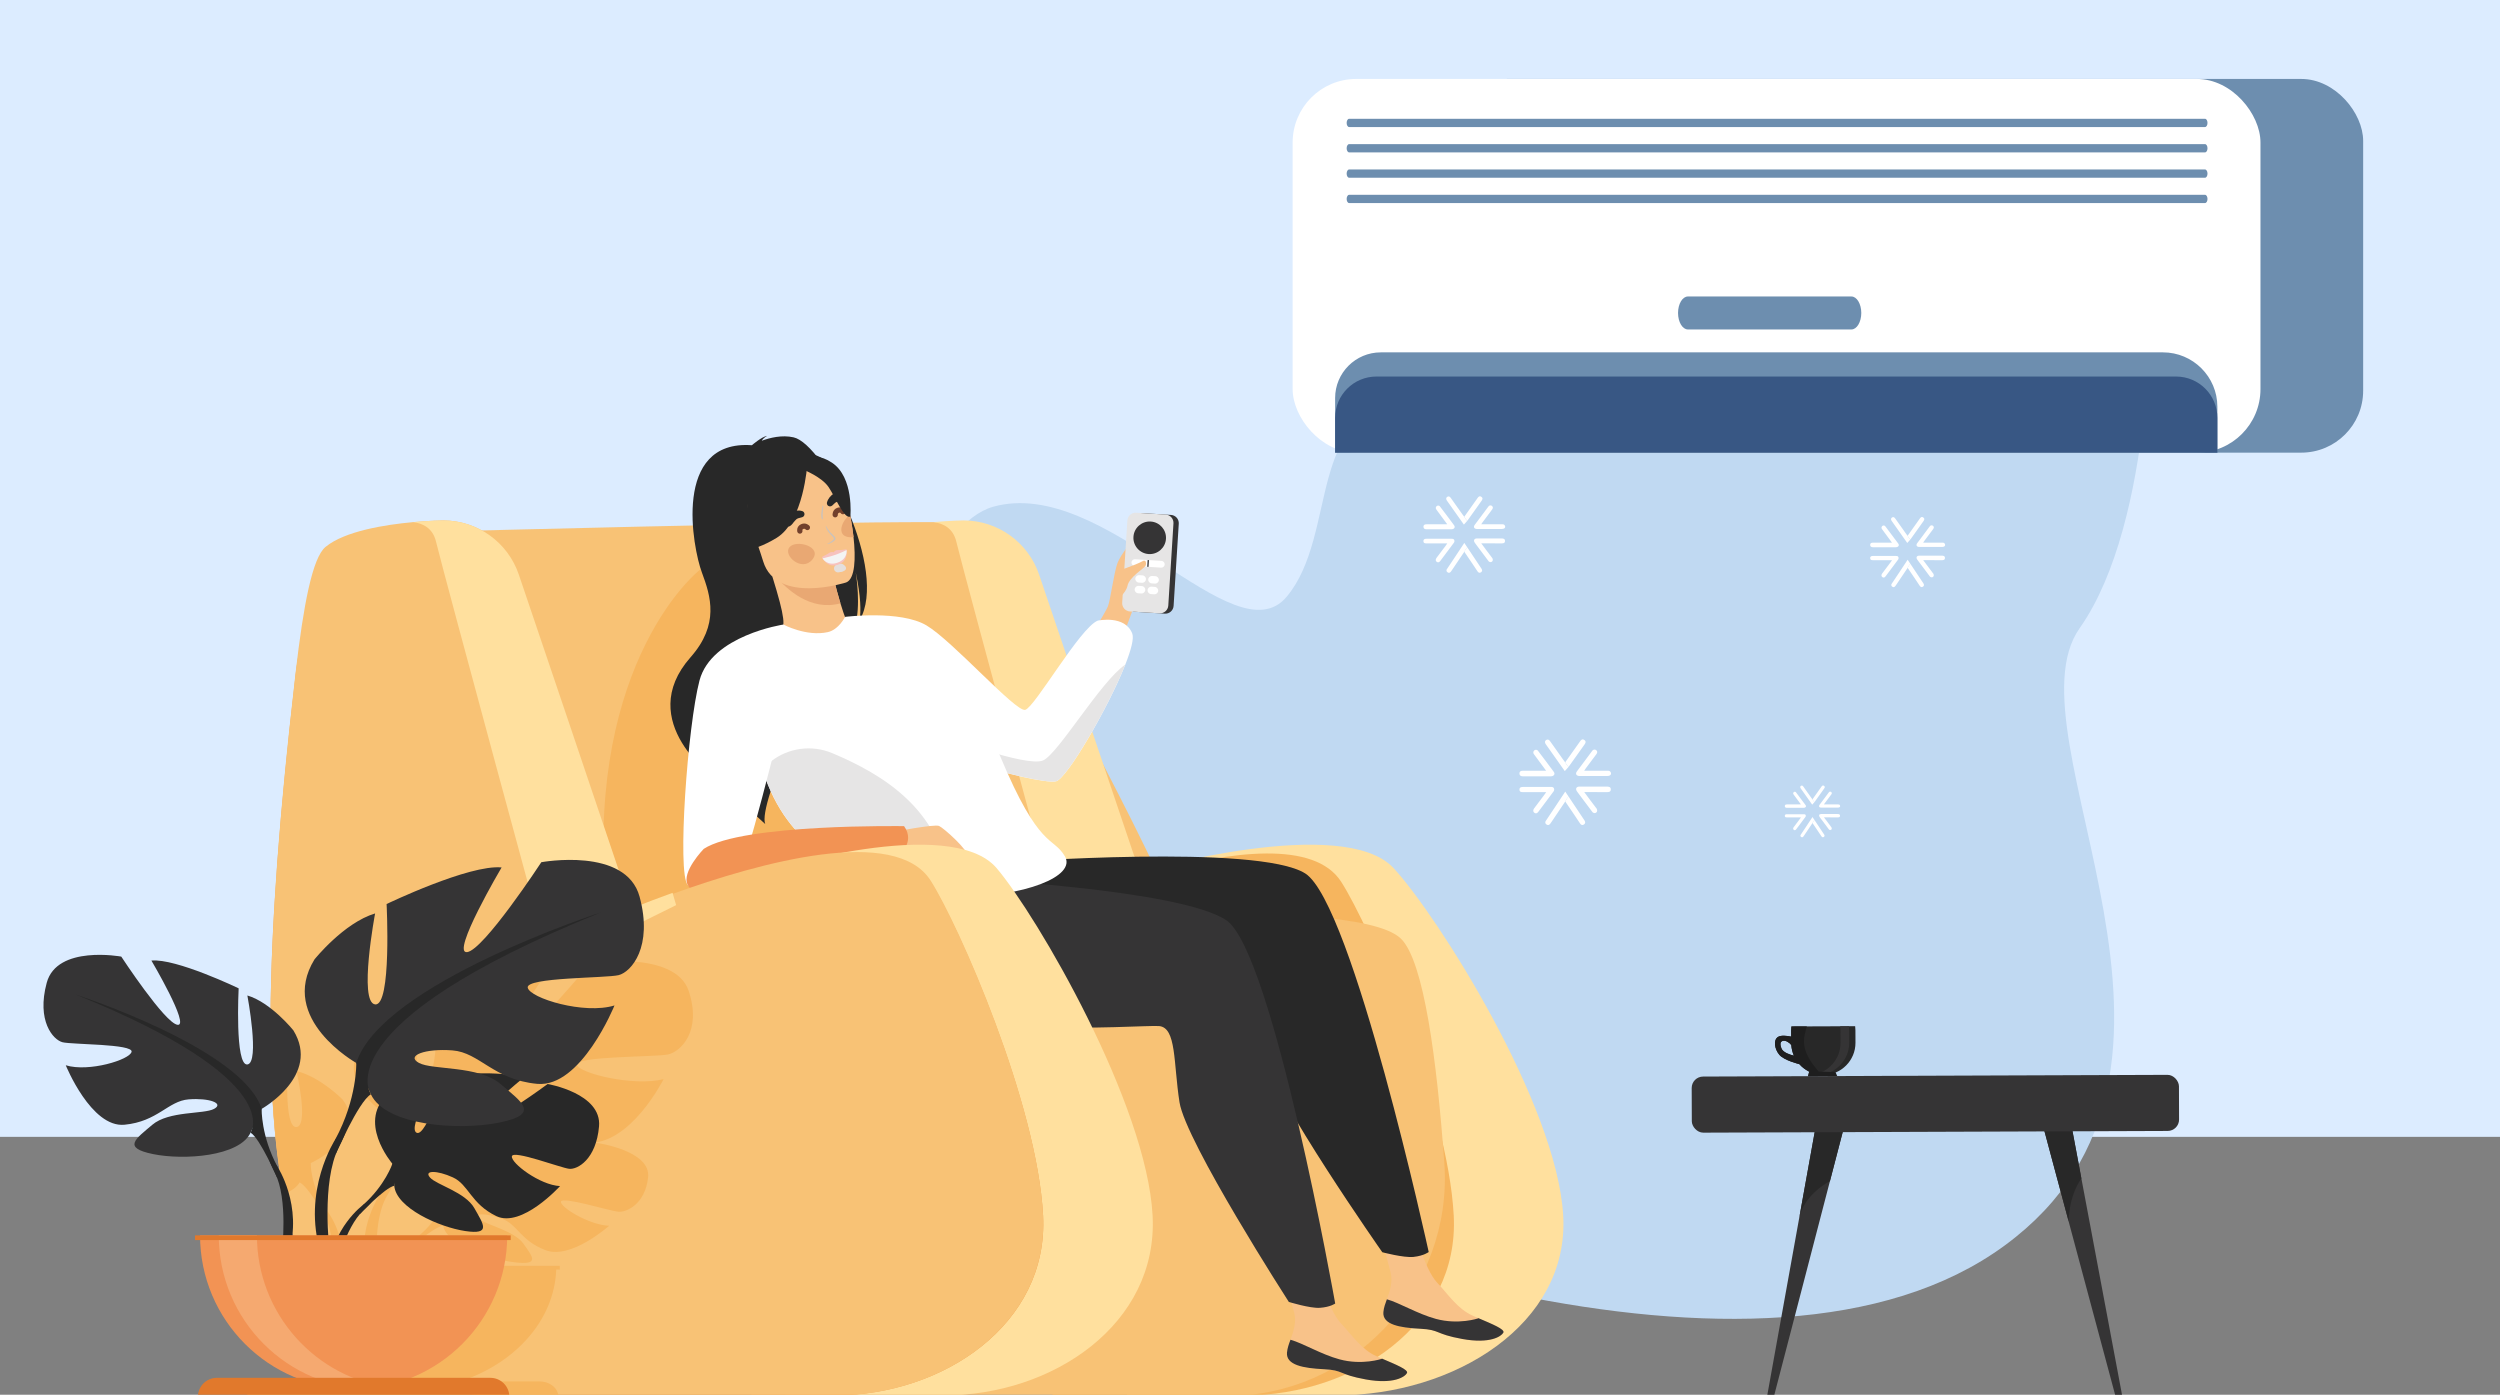 <?xml version="1.0" encoding="UTF-8"?>
<svg xmlns="http://www.w3.org/2000/svg" width="475" height="265" xmlns:xlink="http://www.w3.org/1999/xlink" viewBox="0 0 475 265">
  <rect x="0" y="0" width="475" height="265" fill="#808080" stroke="none"/>
  <defs>
    <style>
      .cls-1 {
        stroke: #72402c;
        stroke-linecap: round;
        stroke-linejoin: round;
      }

      .cls-1, .cls-2 {
        fill: none;
      }

      .cls-3 {
        fill: #385784;
      }

      .cls-3, .cls-4, .cls-5, .cls-6, .cls-7, .cls-8, .cls-2, .cls-9, .cls-10, .cls-11, .cls-12, .cls-13, .cls-14, .cls-15, .cls-16, .cls-17, .cls-18, .cls-19, .cls-20, .cls-21, .cls-22, .cls-23, .cls-24 {
        stroke-width: 0px;
      }

      .cls-4 {
        fill: #6d8eaf;
      }

      .cls-25 {
        isolation: isolate;
      }

      .cls-5 {
        fill: #e1792c;
      }

      .cls-6 {
        fill: #f29354;
      }

      .cls-7 {
        fill: #f6b55e;
      }

      .cls-8 {
        fill: #e4dfdd;
      }

      .cls-9 {
        fill: #f8c289;
      }

      .cls-10 {
        fill: #c8c2bd;
      }

      .cls-11 {
        fill: #353435;
      }

      .cls-12 {
        fill: #fff;
      }

      .cls-13 {
        fill: #ffe09e;
      }

      .cls-14 {
        fill: #dcecff;
      }

      .cls-15 {
        fill: #f7c2be;
      }

      .cls-15, .cls-26 {
        mix-blend-mode: multiply;
      }

      .cls-27 {
        clip-path: url(#clippath);
      }

      .cls-16 {
        fill: #f4f4f4;
      }

      .cls-17 {
        fill: #e9a873;
      }

      .cls-18 {
        fill: #f5a970;
      }

      .cls-19 {
        fill: #f1a34f;
      }

      .cls-20 {
        fill: #f8c275;
      }

      .cls-21 {
        fill: #282828;
      }

      .cls-22 {
        fill: #1e1e1e;
      }

      .cls-23 {
        fill: #e6e5e5;
      }

      .cls-24 {
        fill: #c0d9f2;
      }
    </style>
    <clipPath id="clippath">
      <path class="cls-2" d="m160.782,110.664s-13.238,4.282-15.778-4.003c-2.54-8.285-5.959-13.312,2.385-16.397,8.345-3.084,10.964-.429,12.484,2.13,1.52,2.559,4.286,16.941.908,18.269Z"/>
    </clipPath>
  </defs>
  <g class="cls-25">
    <g id="_Слой_1" data-name="Слой 1">
      <rect class="cls-14" x="0" width="475" height="216"/>
      <g>
        <path class="cls-24" d="m305.462,55s-8.009,22.088-37.824,22.088c-19.662,0-13.209,24.404-23.175,36.299-9.966,11.895-34.556-23.063-55.775-17.101-21.219,5.962-40.053,94.218,5.527,116.817,45.58,22.599,141.054,56.997,186.672,23.544,45.617-33.453-.197-96.814,14.238-117.28,14.436-20.466,13.495-64.367,13.495-64.367h-103.158Z"/>
        <g>
          <path class="cls-13" d="m217.247,165.476s37.995-10.853,47.538-.528c8.36,9.045,31.032,44.849,32.226,66.041,1.16,20.591-20.636,34.13-43.057,34.13h-39.821l3.115-99.644Z"/>
          <path class="cls-7" d="m190.95,176.028s53.719-24.403,63.894-8.462c5.403,8.464,20.27,42.232,21.367,63.424,1.066,20.591-18.977,34.13-39.596,34.13h-36.62l-9.045-89.092Z"/>
          <path class="cls-20" d="m85.032,100.956s66.819-1.809,92.325-1.752c13.122.029,12.797,9.962,19.101,21.47,12.627,23.049,33.592,62.695,31.925,68.89-2.375,8.82-91.821,14.925-98.153,12.89-6.332-2.035-45.197-101.498-45.197-101.498Z"/>
          <path class="cls-7" d="m137.352,118.819s.905-13.115-2.261-11.985c-3.166,1.131-23.29,19.447-20.125,62.636l9.271,7.914,70.776-11.758-57.661-46.807Z"/>
          <path class="cls-13" d="m227.323,171.974l-23.838,11.776s-20.428-75.106-21.784-80.834c-.604-2.553-2.467-3.475-4.344-3.713,3.304-.301,5.707-.323,5.707-.323,6.503,0,12.283,4.142,14.37,10.3,4.552,13.429,12.934,38.194,21.425,63.418,2.221-.889,4.864-1.909,7.781-2.958l.683,2.334Z"/>
          <path class="cls-20" d="m179.611,176.042s77.037-6.822,86.535,2.274c4.409,4.223,6.886,23.347,8.273,42.625,1.731,24.047-17.758,44.623-41.73,44.279l-83.514.038,30.436-89.215Z"/>
          <g>
            <path class="cls-9" d="m215.451,102.346s-2.446,2.869-3.113,4.595c-.667,1.727-1.388,7.209-1.833,8.266-.445,1.057-2.893,5.063-2.893,5.063l5.285,1.892,5.693-15.478-3.138-4.337Z"/>
            <path class="cls-21" d="m150.776,83.093c-2.206-.495-4.495.077-6.042.651.278-.543,1.029-.939,1.029-.939-1.021.153-2.906,1.788-2.906,1.788-15.191-1.087-11.216,19.578-9.511,24.141,1.703,4.562,3.372,9.904-2.14,16.146-10.845,12.282,4.793,23.165,4.793,23.165.124.03,9.393,8.522,9.393,8.522-1.49-3.653,9.791-28.774,17.022-37.474,1.212-3.914.246-9.879.167-10.348,1.006,4.656,1.007,7.44.751,9.086,5.506-9.388-6.71-33.429-12.557-34.739Z"/>
            <g>
              <path class="cls-9" d="m262.843,249.285c-.221,2.399,3.118,2.982,6.986,3.175,3.868.193,2.699.985,8,1.945,5.301.96,7.425-.491,7.809-1.207.342-.635-2.123-1.629-4.749-2.752-.331-.14-.662-.285-.993-.429-2.956-1.3-4.614-3.951-6.919-6.409-2.183-2.328-4.255-9.782-4.255-9.782l-7.204-1.538s2.023,6.709,2.725,9.573c.413,1.684-.197,3.568-.738,5.001-.291.78-.586,1.578-.663,2.424Z"/>
              <path class="cls-11" d="m269.829,252.46c3.868.193,2.699.985,8,1.945,5.301.96,7.425-.491,7.809-1.207.342-.635-2.123-1.629-4.749-2.752l-.041.045s-3.727,1.266-8.029.096c-3.506-.952-6.897-3.048-9.313-3.725-.291.78-.586,1.578-.663,2.424-.221,2.399,3.118,2.982,6.986,3.175Z"/>
            </g>
            <path class="cls-21" d="m191.112,163.866s47.866-3.603,56.878,2.085c9.011,5.687,23.464,71.932,23.464,71.932,0,0-.892.715-2.884.931-1.852.2-5.933-.889-5.933-.889,0,0-20.77-29.64-22.233-37.107-1.463-7.467-1.106-14.13-4.437-14.308-3.331-.179-44.86,5.049-51.141-6.018-6.282-11.066-1.089-22.021-1.089-22.021l7.377,5.397Z"/>
            <path class="cls-12" d="m213.81,126.263c-3.254,8.24-11.114,21.669-13.144,22.178-1.712.427-10.081-1.483-16.88-3.803-3.98-1.359-7.419-2.858-8.672-4.111-3.392-3.392-14.556-23.319-14.556-23.319,0,0,10.486-1.329,15.461,1.611,4.975,2.939,16.959,16.507,18.768,16.054,1.809-.452,10.402-15.602,13.793-16.959,0,0,5.201-1.131,6.557,2.487.341.909-.233,3.091-1.327,5.861Z"/>
            <g>
              <path class="cls-9" d="m244.527,256.973c-.221,2.399,3.118,2.982,6.986,3.175,3.868.193,2.699.985,8,1.945,5.301.96,7.425-.49,7.809-1.207.342-.635-2.123-1.629-4.749-2.752-.33-.14-.661-.285-.992-.429-2.956-1.3-4.614-3.951-6.919-6.408-2.183-2.328-4.256-9.782-4.256-9.782l-7.204-1.538s2.023,6.709,2.725,9.573c.413,1.685-.196,3.568-.737,5.001-.292.78-.586,1.578-.663,2.424Z"/>
              <path class="cls-11" d="m251.513,260.148c3.868.193,2.699.985,8,1.945,5.301.96,7.425-.49,7.809-1.207.342-.635-2.123-1.629-4.749-2.752l-.041.045s-3.727,1.266-8.029.096c-3.507-.952-6.897-3.048-9.313-3.725-.292.78-.586,1.578-.663,2.424-.221,2.399,3.118,2.982,6.986,3.175Z"/>
            </g>
            <path class="cls-23" d="m213.81,126.263c-3.254,8.24-11.114,21.669-13.144,22.178-1.712.427-10.081-1.483-16.88-3.803-2.815-2.402-4.543-4.477-4.825-4.9.224.084,16.075,6.094,19.218,4.746,2.849-1.221,10.913-14.98,15.632-18.221Z"/>
            <path class="cls-9" d="m161.971,119.552c.051.007-3.661,3.645-7.257,3.751-3.382.102-6.658-3.323-6.617-3.345,1.242-.666,1.068-2.599-1.344-10.398l.634-.065,10.657-1.079s.737,3.233,1.64,6.214c.757,2.504,1.633,4.83,2.288,4.922Z"/>
            <path class="cls-17" d="m158.043,108.416s.737,3.233,1.64,6.214c-5.672,1.559-10.211-2.663-12.297-5.135l10.657-1.079Z"/>
            <path class="cls-11" d="m181.737,166.832s42.521,2.013,51.305,8.046,20.646,72.79,20.646,72.79c0,0-.919.68-2.918.818-1.859.128-5.894-1.119-5.894-1.119,0,0-19.601-30.426-20.772-37.944-1.171-7.518-.555-14.162-3.877-14.47-3.322-.308-45.022,3.299-50.868-8.004-5.846-11.303,12.379-20.117,12.379-20.117Z"/>
            <path class="cls-21" d="m146.014,108.718s-4.369-3.756-6.292-7.522c-1.373-2.689-3.143-13.667,7.909-15.383,0,0,3.168-.636,6.655.434,2.773.851,7.115,3.189,6.213,13.517l-.015,3.4-14.469,5.554Z"/>
            <path class="cls-12" d="m181.973,170.45c-.373.002-.898-.023-1.513-.07-2.485-.19-6.447-.721-7.833-1.135-11.699-3.496-22.94-7.808-27.727-22.956-.579-1.832-1.063-3.821-1.443-5.988l1.825-6.955,3.559-14.682s4.378,2.34,8.446,1.438c2.083-.464,3.27-2.892,3.27-2.892,0,0,22.02,8.62,29.482,26.483,7.462,17.863,10.024,15.15,12.285,18.994,2.261,3.844-7.763,7.688-20.351,7.763Z"/>
            <path class="cls-9" d="m160.782,110.664s-13.238,4.282-15.778-4.003c-2.54-8.285-5.959-13.312,2.385-16.397,8.345-3.084,10.964-.429,12.484,2.13,1.52,2.559,4.286,16.941.908,18.269Z"/>
            <g>
              <g class="cls-26">
                <path class="cls-8" d="m160.59,107.571c-.115-.132-.25-.238-.392-.341-.015-.011-.028-.019-.044-.027-.126-.066-.267-.114-.412-.108-.036.001-.072.005-.108.009-.129.015-.263.029-.39.063-.123.032-.242.086-.357.137-.134.06-.243.184-.322.305-.056.088-.086.183-.091.284-.012.036-.016.073-.013.109 0.0.007.001.014.002.021.008.078.012.161.036.237.044.141.128.234.245.319.014.01.027.019.041.029l-.13-.1c.01.008.018.017.027.025.208.193.509.284.784.194.079-.026.159-.045.241-.057l-.209.028c.051-.007.102-.011.154-.012.182-.004.351-.018.516-.115.075-.044.147-.088.227-.122l-.145.061c.033-.014.066-.027.1-.039.181-.064.324-.185.377-.377.054-.195-.01-.377-.139-.524h0Z"/>
              </g>
              <g class="cls-27">
                <path class="cls-15" d="m156.148,105.83s.968-.468,1.467-.817c.202-.141.543-.165.783-.078.186-.244.456-.442.754-.417.556.048,1.686-.151,1.686-.151,0,0,.476,2.269-1.646,2.945-2.122.676-3.044-1.483-3.044-1.483Z"/>
                <path class="cls-16" d="m160.85,104.51c-2.176,1.131-4.568,1.577-4.568,1.577,0,0,.855,1.526,2.841.827,1.985-.699,1.728-2.405,1.728-2.405Z"/>
                <path class="cls-21" d="m152.424,97.107c-.684-.212-1.492-.113-2.119.232-.342.188-.568.465-.801.768-.221.287-.442.584-.534.939-.103.398.105.873.533.974.202.048.425.03.607-.077.088-.051.165-.128.246-.192.185-.147.315-.377.459-.565l-.133.172c.123-.16.252-.317.397-.457.068-.066.133-.135.2-.201.03-.029.061-.057.092-.084.124-.11-.193.138-.037.029.075-.052.154-.099.236-.139.02-.01.041-.019.061-.029.077-.038-.198.078-.092.039.051-.019.103-.038.155-.055.241-.076.489-.118.73-.194.57-.18.574-.983,0-1.162h0Z"/>
                <path class="cls-17" d="m149.995,103.971c1.28-1.538,6.347-.102,4.353,2.343-1.994,2.446-5.633-.806-4.353-2.343Z"/>
                <path class="cls-21" d="m158.136,96.042c.173-.146.323-.309.491-.459.005-.004.11-.1.114-.097.002.002-.159.117-.078.061.02-.014.04-.029.061-.043.071-.049.145-.093.222-.131.037-.018.171-.076.016-.01-.157.067-.012.008.028-.005.077-.025.156-.044.235-.059.171-.033.337-.078.51-.103l-.228.031c.503-.068,1.065-.008,1.464-.381.272-.255.315-.821,0-1.068-.137-.108-.234-.179-.405-.228-.036-.01-.073-.02-.11-.029-.155-.037-.292-.042-.446-.038-.147.004-.294.011-.441.023-.399.033-.757.088-1.115.275-.631.33-1.144.992-1.329,1.673-.067.249.042.558.278.682.252.133.518.086.732-.094h0Z"/>
                <path class="cls-17" d="m162.814,97.358c-1.988-.228-4.661,4.31-1.53,4.7,3.131.392,3.517-4.474,1.53-4.7Z"/>
                <g class="cls-26">
                  <path class="cls-10" d="m156.369,95.956c-.034.1-.078.199-.107.3-.031.11-.046.227-.067.339-.046.242-.097.486-.123.731-.025.239-.036.482-.025.722.005.109.011.223.033.331.021.103.081.202.133.291.03.052.12.032.116-.032-.006-.098.005-.196-.004-.293-.011-.113-.026-.225-.03-.339-.008-.235.01-.468.028-.702.018-.228.033-.457.056-.685.011-.114.032-.23.032-.344 0-.105-.016-.213-.027-.318-.001-.009-.012-.011-.015-.002h0Z"/>
                </g>
                <g class="cls-26">
                  <path class="cls-10" d="m156.89,99.988c.129.447.319.847.612,1.209.229.282.499.525.738.797.053.06.105.122.151.188.018.026.034.054.053.08.011.018.022.036.033.055-.002-.024-.004-.028-.006-.012-.017.134-.181.276-.269.363-.251.248-.603.504-.956.574-.052.01-.04.095.012.092.29-.015.581-.147.831-.285.251-.138.54-.322.64-.606.094-.267-.161-.496-.334-.674-.212-.219-.442-.419-.648-.644-.316-.346-.587-.742-.787-1.166-.019-.04-.083-.012-.071.03h0Z"/>
                </g>
                <path class="cls-1" d="m158.686,97.802s-.047-.602.553-.842c.6-.24.912.255.912.255"/>
                <path class="cls-1" d="m153.401,100.226s-.408-.445-.993-.169c-.585.275-.435.842-.435.842"/>
              </g>
            </g>
            <path class="cls-23" d="m180.46,170.379c-2.485-.19-6.447-.721-7.833-1.135-11.699-3.496-22.94-7.808-27.727-22.956-.018-.111-.038-.222-.059-.335l1.624-1.278c3.319-2.612,7.797-3.209,11.688-1.567,9.242,3.903,21.936,10.978,22.307,27.27Z"/>
            <path class="cls-12" d="m148.841,118.664s-13.676,2.055-15.937,10.637c-2.261,8.582-4.271,36.62-2.236,38.834,2.035,2.215,8.115-.354,9.472-1.461,1.357-1.107,8.367-29.621,8.367-29.621,0,0,3.429-12.888.334-18.388Z"/>
            <path class="cls-9" d="m169.662,158.069s7.866-1.522,8.754-1.142c.888.381,5.836,4.821,5.329,5.709-.507.888-2.538,1.523-4.821.761-2.284-.761-7.232-1.142-8.12-2.284-.888-1.142-1.142-3.045-1.142-3.045Z"/>
            <path class="cls-6" d="m171.777,156.97s-30.704-.507-38.063,4.314c0,0-4.314,4.441-3.045,6.851,1.269,2.411,5.202,2.03,6.978,1.903,1.776-.127,32.861-7.232,32.861-7.232,0,0,3.553-2.665,1.269-5.836Z"/>
            <g>
              <path class="cls-11" d="m211.272,102.648h15.644c.87,0,1.575.706,1.575,1.575v5.626c0,.87-.706,1.576-1.576,1.576h-15.644c-.87,0-1.576-.706-1.576-1.576v-5.626c0-.87.706-1.576,1.576-1.576Z" transform="translate(98.517 318.98) rotate(-86.401)"/>
              <path class="cls-23" d="m210.264,102.584h15.644c.87,0,1.575.706,1.575,1.575v5.626c0,.87-.706,1.575-1.575,1.575h-15.644c-.87,0-1.576-.706-1.576-1.576v-5.626c0-.87.706-1.575,1.575-1.575Z" transform="translate(97.636 317.915) rotate(-86.401)"/>
              <path class="cls-11" d="m218.443,99.086h.001c1.708,0,3.095,1.387,3.095,3.095v.002c0,1.708-1.387,3.095-3.095,3.095h-.001c-1.709,0-3.096-1.387-3.096-3.096v-0c0-1.709,1.387-3.096,3.096-3.096Z" transform="translate(6.848 -13.515) rotate(3.6)"/>
              <g>
                <path class="cls-12" d="m220.614,107.852l-5.035-.317c-.352-.022-.622-.328-.6-.68h0c.022-.352.328-.621.68-.599l5.035.316c.352.022.621.328.599.68h0c-.022.352-.328.622-.68.599Z"/>
                <rect class="cls-11" x="218.011" y="106.413" width=".252" height="1.282" transform="translate(7.208 -13.584) rotate(3.627)"/>
              </g>
              <g>
                <path class="cls-12" d="m216.978,110.731l-.605-.038c-.388-.024-.685-.362-.661-.75h0c.024-.388.362-.686.75-.661l.605.038c.388.024.685.362.661.75h0c-.024.388-.362.685-.75.661Z"/>
                <path class="cls-12" d="m219.431,110.885l-.604-.038c-.388-.024-.685-.362-.661-.75h0c.024-.388.362-.685.75-.661l.605.038c.388.024.685.362.661.75h0c-.024.388-.362.685-.75.661Z"/>
                <path class="cls-12" d="m216.85,112.763l-.604-.038c-.388-.025-.686-.362-.661-.75h0c.024-.388.362-.685.75-.661l.605.038c.388.024.685.362.661.75h0c-.024.388-.362.685-.75.661Z"/>
                <path class="cls-12" d="m219.303,112.917l-.604-.038c-.388-.024-.685-.362-.661-.75h0c.024-.388.362-.685.75-.661l.605.038c.388.024.685.362.661.75h0c-.024.388-.362.685-.75.661Z"/>
              </g>
            </g>
            <path class="cls-9" d="m212.12,108.556s3.511-1.115,5.102-1.996c.193-.107.43.001.484.215.056.222.072.505-.077.766-.236.412-3.07,2.128-3.4,3.745-.273,1.341-2.179,3.445-2.817,1.346-.249-.82.707-4.076.707-4.076Z"/>
            <path class="cls-21" d="m153.387,88.211s-.674,10.836-5.825,13.981c-5.152,3.145-8.034,2.387-8.034,2.387,0,0,3.248-4.716,2.322-10.935,0,0,7.376-9.222,11.537-5.434Z"/>
            <path class="cls-21" d="m152.726,89.276s3.383,1.34,4.691,3.248,2.933,6.161,4.154,5.627c0,0,.726-7.447-3.5-10.244-4.481-2.965-5.345,1.369-5.345,1.369Z"/>
          </g>
          <path class="cls-13" d="m145.643,165.476s34.94-10.853,43.717-.528c7.688,9.045,28.537,44.849,29.635,66.041,1.067,20.591-18.977,34.13-39.596,34.13h-36.62l2.864-99.644Z"/>
          <path class="cls-19" d="m198.191,230.989c-1.098-21.192-15.965-54.96-21.367-63.424-7.882-12.348-41.891-.488-56.821,5.485-8.49-25.225-16.873-49.989-21.425-63.417-2.087-6.159-7.866-10.301-14.369-10.301,0,0-24.278-3.586-28.035,28.758-12.026,103.536-2.363,136.923,40.777,137.18,5.41.032,15.985-.064,25.023-.165l.001.015h36.62c20.619,0,40.662-13.539,39.596-34.13Z"/>
          <path class="cls-20" d="m158.596,265.151h-36.62l-.002-.016c-5.232.059-10.98.118-15.944.15-3.609.023-6.802.032-9.079.018-19.596-.118-32.283-7.089-39.169-24.395-1.59-3.989-2.867-8.529-3.851-13.661-1.406-7.327-2.211-15.859-2.453-25.724-.473-19.233,1.189-43.528,4.697-73.801,1.483-12.815,3.193-21.771,5.68-23.812,3.668-3.01,11.32-4.22,16.643-4.706h.004c3.304-.302,5.707-.324,5.707-.324,6.503,0,12.283,4.155,14.37,10.33,4.552,13.468,12.934,38.305,21.425,63.603,2.22-.891,4.864-1.914,7.781-2.966,16.688-6.025,42.33-13.076,49.039-2.533,5.404,8.488,20.27,42.353,21.368,63.607,1.067,20.651-18.978,34.23-39.596,34.23Z"/>
          <path class="cls-13" d="m128.468,171.974l-23.838,11.776s-20.428-75.106-21.784-80.834c-.604-2.553-2.467-3.475-4.344-3.713,3.304-.301,5.707-.323,5.707-.323,6.503,0,12.283,4.142,14.37,10.3,4.552,13.429,12.934,38.194,21.425,63.418,2.22-.889,4.864-1.909,7.781-2.958l.683,2.334Z"/>
          <path class="cls-7" d="m130.848,188.263c-2.582-7.738-18.671-5.321-18.671-5.321,0,0-10.924,13.545-14.103,13.866-3.177.323,6.555-13.058,6.555-13.058-6.157-.484-21.85,5.642-21.85,5.642,0,0,.995,15.801-2.184,15.48-3.177-.323,0-14.029,0-14.029-5.958,1.452-11.521,7.096-11.521,7.096-6.951,9.19,7.946,15.962,7.946,15.962,0,0,.199,5.481-3.973,11.77,0,0-5.244,6.465-3.561,14.824h-4.615c.884-6.017-2.817-10.58-2.817-10.58-3.163-4.771-3.012-8.929-3.012-8.929,0,0,11.299-5.137,6.026-12.109,0,0-4.219-4.283-8.74-5.382,0,0,2.41,10.395,0,10.641-2.41.244-1.657-11.742-1.657-11.742,0,0-1.291-.504-3.193-1.169.242,9.836,1.047,18.343,2.453,25.649,1.397-.561,2.469-1.293,3.001-2.218.091-.16.179-.312.262-.459-.127.303-.262.459-.262.459,1.083.513,2.709,2.962,3.837,4.839.16.321.416.762.791,1.359.154.274.278.497.362.654,1.302,2.643,1.352,6.492,1.21,8.988h-16.756v.726h.975c.357,9.635,7.801,17.821,18.243,21.244h-15.06c-1.99,0-3.602,1.309-3.602,2.924h59.169c0-.201-.025-.398-.072-.588-.335-1.332-1.786-2.336-3.527-2.336h-15.06c10.442-3.424,17.884-11.609,18.243-21.244h.678v-.726h-31.103c.719-1.28,1.596-2.533,2.625-3.446.12-.1.278-.231.47-.389.509-.382.864-.669,1.106-.884,1.565-1.221,3.731-2.779,4.773-2.928,0,0-.052-.156-.043-.427.014.138.029.278.043.427.357,3.399,8.484,6.37,13.484,6.98,5.0.61,3.455-1.058,1.732-3.532-1.723-2.474-7.175-3.58-8.418-4.719-1.244-1.14,1.327-1.142,4.342-.025,3.012,1.117,3.423,4.095,8.256,5.972,4.832,1.879,12.104-4.629,12.104-4.629-3.851-.16-9.35-3.555-9.151-4.593.199-1.04,9.334,1.791,10.897,1.927,1.563.136,5.115-1.44,5.664-6.549.552-5.106-9.762-6.53-9.762-6.53,0,0-2.379,1.436-5.065,2.881-.529-.559-1.39-1.176-2.397-1.866.886-.638,1.685-1.185,2.18-1.522.993.219,2.076.386,3.283.482,8.342.644,14.698-12.093,14.698-12.093-5.759,1.452-16.089-1.128-16.487-2.741-.398-1.612,14.897-1.452,17.28-1.936,2.386-.484,6.555-4.353,3.973-12.093Zm-51.049,30.472c-.02-.025-.19-.228-.346-.604.111.195.226.391.346.604Zm-1.497,17.065s-2.736,1.646-4.644,4.694h-1.974c-.244-3.202-.339-8.916,1.538-12.726.111-.206.271-.498.475-.857.249-.396.457-.739.631-1.038.172-.296.308-.547.414-.758,1.488-2.476,3.631-5.703,5.061-6.379.353.615.891,1.167,1.569,1.657-2.713,4.104,2.51,9.052,2.51,9.052,0,0-1.368,3.326-5.578,6.354Zm10.173-11.134c-.475-.199-.441-.866-.136-1.744.656.122,1.334.226,2.021.314-.694,1.013-1.366,1.646-1.886,1.429Zm11.767-9.167c-4.271-.957-9.423-.778-11.306-1.599-2.582-1.131,1.192-2.259,6.356-1.936,3.475.217,5.782,2.184,9.459,3.645-1.431-.102-3.012-.127-4.509-.111Z"/>
          <g>
            <g>
              <path class="cls-21" d="m74.553,221.109s-7.104-8.288-.438-13.553c0,0,4.869-2.948,8.84-2.708,0,0-5.626,9.434-3.806,10.372,1.82.938,5.511-10.964,5.511-10.964,0,0,11.081-1.075,14.646.639,0,0-9.473,7.752-7.478,8.214,1.995.461,12.227-7.147,12.227-7.147,0,0,10.313,1.755,9.763,8.047-.55,6.291-4.103,8.234-5.665,8.067-1.562-.167-10.698-3.655-10.897-2.375-.199,1.28,5.301,5.462,9.152,5.658,0,0-7.271,8.019-12.104,5.704-4.832-2.314-5.245-5.982-8.257-7.359-3.012-1.376-5.584-1.373-4.34.031,1.244,1.403,6.695,2.767,8.418,5.814,1.723,3.047,3.268,5.102-1.731,4.35-5-.752-13.127-4.411-13.483-8.6l-.357-4.189Z"/>
              <g>
                <path class="cls-21" d="m108.751,214.178s-28.012-1.079-34.198,6.932c0,0-1.368,4.097-5.578,7.829l-.656,1.788s4.854-5.118,6.591-5.428c0,0-2.716-9.925,33.841-11.121Z"/>
                <path class="cls-21" d="m68.975,228.938s-6.013,4.446-6.43,12.392l1.091.098s1.92-8.215,5.391-11.428c3.471-3.213-.052-1.062-.052-1.062Z"/>
              </g>
            </g>
            <g>
              <path class="cls-11" d="m49.713,210.686s11.301-6.329,6.027-14.918c0,0-4.219-5.274-8.74-6.63,0,0,2.411,12.808,0,13.11-2.411.301-1.657-14.466-1.657-14.466,0,0-11.904-5.726-16.575-5.274,0,0,7.383,12.507,4.973,12.206-2.411-.301-10.699-12.959-10.699-12.959,0,0-12.205-2.26-14.164,4.973-1.959,7.233,1.205,10.849,3.014,11.301,1.808.452,13.411.301,13.11,1.808-.301,1.507-8.137,3.918-12.507,2.562,0,0,4.822,11.904,11.151,11.301,6.329-.603,8.288-4.52,12.205-4.822,3.918-.302,6.781.753,4.822,1.808-1.959,1.055-8.589.346-11.753,3.036-3.164,2.69-5.726,4.348.151,5.553,5.877,1.205,16.425.452,18.534-4.069l2.11-4.52Z"/>
              <g>
                <path class="cls-21" d="m14.453,188.987s31.644,10.247,35.26,21.699c0,0-.151,5.123,3.014,11v2.26s-3.315-7.685-5.123-8.74c0,0,7.082-9.945-33.151-26.219Z"/>
                <path class="cls-21" d="m52.727,221.686s4.88,7.41,2.098,16.431l-1.255-.337s1.219-9.936-1.334-14.933c-2.553-4.997.492-1.161.492-1.161Z"/>
              </g>
            </g>
            <g>
              <path class="cls-11" d="m67.693,201.958s-14.897-8.342-7.945-19.664c0,0,5.562-6.952,11.521-8.74,0,0-3.178,16.884,0,17.281,3.178.397,2.185-19.069,2.185-19.069,0,0,15.692-7.548,21.849-6.952,0,0-9.733,16.487-6.555,16.089,3.178-.397,14.103-17.082,14.103-17.082,0,0,16.089-2.979,18.671,6.555,2.582,9.534-1.589,14.302-3.973,14.897-2.384.596-17.678.397-17.281,2.384.397,1.986,10.726,5.164,16.486,3.377,0,0-6.356,15.692-14.699,14.897-8.342-.795-10.925-5.959-16.089-6.356-5.165-.397-8.938.993-6.356,2.384,2.582,1.39,11.322.456,15.493,4.002,4.171,3.546,7.548,5.731-.199,7.32-7.747,1.589-21.651.596-24.432-5.363l-2.781-5.959Z"/>
              <g>
                <path class="cls-21" d="m114.173,173.355s-41.713,13.507-46.48,28.603c0,0,.199,6.754-3.973,14.5v2.98s4.37-10.13,6.753-11.521c0,0-9.336-13.11,43.699-34.562Z"/>
                <path class="cls-21" d="m63.72,216.458s-6.433,9.769-2.765,21.659l1.655-.444s-1.607-13.097,1.759-19.684c3.366-6.587-.649-1.531-.649-1.531Z"/>
              </g>
            </g>
            <path class="cls-6" d="m67.191,263.903c16.117,0,29.182-13.065,29.182-29.182h-58.363c0,16.117,13.065,29.182,29.181,29.182Z"/>
            <path class="cls-18" d="m74.372,263.68c-1.187.148-2.397.223-3.626.223-16.116,0-29.18-13.065-29.18-29.182h7.25c0,14.889,11.15,27.173,25.556,28.958Z"/>
            <path class="cls-5" d="m96.776,265.388h-59.169c0-1.988,1.612-3.6,3.6-3.6h51.969c1.988,0,3.6,1.612,3.6,3.6h0Z"/>
            <rect class="cls-5" x="37.05" y="234.722" width="59.986" height=".895"/>
          </g>
        </g>
        <g>
          <path class="cls-11" d="m350.349,214.194l-2.656,10.211-.003.003-11.057,42.5-1.179.004,6.351-35.25c.006-.035.015-.07.022-.108l3.141-17.434,5.381.072Z"/>
          <path class="cls-21" d="m350.349,214.194l-2.656,10.211-.003.003c-.155.076-5.048,2.63-5.863,7.147l3.141-17.434,5.381.072Z"/>
          <path class="cls-11" d="m403.495,266.662l-1.179.004-9.263-34.554v-.006l-2.106-7.858-.003-.003-2.731-10.191,5.38-.112,1.87,9.955,1.4,7.455c.006.038.016.073.022.108l6.61,35.202Z"/>
          <path class="cls-21" d="m395.462,223.897c-.987,1.448-2.346,4.169-2.41,8.209l-2.106-7.858-.003-.003-2.731-10.191,5.38-.112,1.87,9.955Z"/>
          <rect class="cls-11" x="321.433" y="204.383" width="92.58" height="10.659" rx="2.172" ry="2.172" transform="translate(-.77 1.356) rotate(-.211)"/>
        </g>
        <g>
          <path class="cls-21" d="m352.481,194.979l-12.113.045c-.029.251-.049.504-.048.763l.004,1.17c-.806-.167-1.923-.299-2.494.055-.958.599-.657,2.335.251,3.405.908,1.073,3.793,1.772,3.793,1.772.92,1.035,2.182,1.757,3.603,1.982.319.052.646.079.98.077,3.36-.012,6.095-2.77,6.083-6.128l-.009-2.378c-.001-.258-.02-.511-.051-.762Zm-14.002,4.228c-.391-.999-.131-1.37.301-1.45.483-.088,1.146.244,1.565.815.051.709.223,1.384.496,2.006-.679-.162-2.054-.583-2.363-1.371Z"/>
          <path class="cls-11" d="m351.284,194.983l-1.641.006c.033.25.051.506.053.763l.009,2.378c.011,3.079-2.29,5.654-5.261,6.067.268.039.543.058.821.057,3.357-.012,6.094-2.772,6.082-6.129l-.009-2.378c-.001-.258-.019-.513-.052-.764Z"/>
          <polygon class="cls-22" points="343.526 204.472 349.072 204.452 348.748 203.707 343.765 203.539 343.526 204.472"/>
          <path class="cls-22" d="m345.551,203.6c-3.679-4.227-2.895-6.288-2.248-8.587l-2.935.011c-.029.251-.049.504-.048.763l.004,1.17c-.806-.167-1.923-.299-2.494.055-.958.599-.657,2.335.251,3.405.908,1.073,3.793,1.772,3.793,1.772.524.589,1.161,1.072,1.872,1.424l-.22.86,1.878-.007.051-.3c.007.001.014.003.022.005l.074-.57Zm-7.072-4.393c-.391-.999-.131-1.37.301-1.45.483-.088,1.146.244,1.565.815.051.709.223,1.384.496,2.006-.679-.162-2.054-.583-2.363-1.371Z"/>
        </g>
        <g>
          <path class="cls-12" d="m346.017,40.529c-.094-.157-.124-.317.042-.441s.33-.054.444.112c.49.695.983,1.388,1.473,2.077.073.103.151.197.227.302.092.189.216.361.366.508l-.414.466c-.692-.971-1.379-1.947-2.065-2.921-.024-.042-.051-.073-.073-.103Z"/>
          <path class="cls-12" d="m348.207,45.841c.124.184.245.372.369.553h0c-.153.163-.277.35-.369.553l-1.485,2.207c-.063.094-.124.19-.194.278-.109.136-.239.206-.405.091-.135-.07-.187-.237-.117-.371.01-.02.023-.038.038-.055l.88-1.318c.42-.647.85-1.294,1.282-1.938Z"/>
          <path class="cls-12" d="m350.326,45.892c.463.623.889,1.209,1.321,1.766.096.098.14.236.118.372-.03.115-.127.199-.245.212-.138.008-.268-.065-.333-.187l-1.476-1.968c-.07-.094-.139-.181-.203-.278-.184-.284-.07-.517.272-.526h3.042c.239,0,.478.027.472.317s-.227.302-.457.302c-.807-.012-1.63-.009-2.513-.009Z"/>
          <path class="cls-12" d="m350.326,43.507h2.57c.16,0,.302,0,.393.178.097.233-.048.408-.372.411h-3.178c-.302-.03-.42-.251-.239-.502.562-.771,1.137-1.533,1.711-2.295.082-.146.266-.197.412-.115.016.009.031.019.045.031.166.139.13.302,0,.469l-1.191,1.594c-.033.054-.073.118-.151.23Z"/>
          <path class="cls-12" d="m346.075,43.516c-.435-.584-.832-1.11-1.209-1.639l-.145-.2c-.114-.122-.108-.313.014-.427.005-.005.011-.01.016-.014.119-.103.298-.09.401.028.012.014.022.028.031.044.587.777,1.176,1.548,1.748,2.331.181.251,0,.493-.339.496h-3.099c-.224.003-.399-.076-.399-.324s.181-.302.39-.302h2.591v.006Z"/>
          <path class="cls-12" d="m346.078,45.901h-2.591c-.203,0-.387-.018-.393-.278s.187-.302.405-.302h3.09c.139,0,.281,0,.351.142.06.137.032.297-.073.405-.559.744-1.116,1.494-1.675,2.241-.115.151-.26.221-.426.106s-.172-.302-.045-.487c.378-.508.759-1.01,1.137-1.512.067-.091.127-.175.221-.314Z"/>
          <path class="cls-12" d="m348.207,46.947c.091-.205.216-.393.369-.556l1.654,2.482c.039.06.079.121.121.178.109.169.133.336-.051.463s-.333.048-.444-.121l-.605-.907c-.347-.508-.694-1.021-1.043-1.539Z"/>
          <path class="cls-12" d="m348.578,43.081c-.154-.148-.281-.322-.375-.514.514-.728,1.03-1.454,1.548-2.18l.088-.127c.124-.187.278-.348.508-.178s.118.345,0,.517c-.248.345-.493.692-.738,1.037l-1.031,1.445Z"/>
        </g>
        <g>
          <path class="cls-12" d="m274.892,95.084c-.142-.239-.188-.482.064-.671s.501-.083.675.17c.744,1.056,1.493,2.108,2.237,3.155.11.156.23.299.344.459.14.287.328.548.556.772l-.629.707c-1.052-1.474-2.094-2.958-3.137-4.437-.037-.064-.078-.11-.11-.156Z"/>
          <path class="cls-12" d="m278.218,103.153c.188.28.372.565.56.841h0c-.232.247-.421.531-.56.841l-2.255,3.353c-.096.142-.188.289-.294.423-.165.207-.363.312-.615.138-.205-.107-.284-.359-.177-.564.016-.03.035-.058.058-.084l1.337-2.003c.638-.983,1.291-1.966,1.947-2.944Z"/>
          <path class="cls-12" d="m281.438,103.232c.703.946,1.35,1.837,2.007,2.682.146.149.213.359.179.565-.045.174-.193.302-.372.322-.21.012-.407-.099-.505-.285l-2.241-2.99c-.106-.142-.211-.276-.308-.423-.28-.432-.106-.785.413-.799h4.621c.363,0,.726.041.717.482s-.344.459-.694.459c-1.226-.018-2.476-.014-3.817-.014Z"/>
          <path class="cls-12" d="m281.438,99.609h3.904c.243,0,.459,0,.597.271.147.354-.073.62-.565.625h-4.827c-.459-.046-.638-.381-.363-.762.854-1.171,1.727-2.329,2.6-3.486.124-.221.404-.3.625-.175.024.014.047.029.068.047.253.211.198.459,0,.712l-1.81,2.421c-.051.083-.11.179-.23.349Z"/>
          <path class="cls-12" d="m274.98,99.622c-.661-.886-1.263-1.686-1.837-2.489l-.22-.303c-.173-.185-.164-.476.021-.649.008-.007.016-.015.025-.021.18-.156.453-.137.609.043.018.021.034.043.048.067.891,1.18,1.787,2.352,2.655,3.541.276.381,0,.749-.514.753h-4.708c-.34.005-.606-.115-.606-.491s.276-.459.593-.459h3.936v.009Z"/>
          <path class="cls-12" d="m274.984,103.245h-3.936c-.308,0-.588-.028-.597-.423s.285-.459.615-.459h4.694c.211,0,.427,0,.533.216.092.208.048.452-.11.615-.85,1.13-1.695,2.269-2.545,3.404-.175.23-.395.335-.648.161s-.262-.459-.069-.739c.574-.772,1.153-1.534,1.727-2.297.101-.138.193-.266.335-.478Z"/>
          <path class="cls-12" d="m278.218,104.835c.139-.311.328-.596.56-.845l2.512,3.771c.06.092.119.184.184.271.165.257.202.51-.078.703s-.505.073-.675-.184l-.919-1.378c-.527-.772-1.055-1.551-1.585-2.338Z"/>
          <path class="cls-12" d="m278.783,98.961c-.234-.225-.427-.489-.57-.781.781-1.105,1.565-2.209,2.352-3.312l.133-.193c.188-.285.423-.528.772-.271s.179.524,0,.785c-.377.524-.749,1.052-1.121,1.575l-1.566,2.196Z"/>
        </g>
        <g>
          <path class="cls-12" d="m318.091,74.586c-.096-.162-.128-.327.044-.454s.339-.056.457.115c.504.716,1.011,1.428,1.515,2.137.075.106.156.202.233.311.095.194.222.371.376.523l-.426.479c-.712-.999-1.419-2.003-2.125-3.005-.025-.044-.053-.075-.075-.106Z"/>
          <path class="cls-12" d="m320.343,80.051c.128.19.252.383.38.569h0c-.157.168-.285.36-.38.569l-1.527,2.271c-.065.096-.128.196-.199.286-.112.14-.246.212-.417.093-.139-.072-.192-.243-.12-.382.011-.02.024-.039.039-.057l.905-1.356c.432-.666.874-1.331,1.319-1.994Z"/>
          <path class="cls-12" d="m322.524,80.104c.476.641.915,1.244,1.359,1.817.099.101.144.243.121.383-.03.118-.131.205-.252.218-.142.008-.276-.067-.342-.193l-1.518-2.025c-.072-.096-.143-.187-.208-.286-.19-.292-.072-.532.28-.541h3.13c.246,0,.492.028.485.327s-.233.311-.47.311c-.831-.012-1.677-.009-2.585-.009Z"/>
          <path class="cls-12" d="m322.524,77.651h2.644c.165,0,.311,0,.404.184.1.24-.05.42-.383.423h-3.27c-.311-.031-.432-.258-.246-.516.579-.793,1.17-1.577,1.761-2.361.084-.15.274-.203.424-.119.016.009.032.02.046.032.171.143.134.311,0,.482l-1.226,1.639c-.034.056-.075.121-.156.236Z"/>
          <path class="cls-12" d="m318.15,77.66c-.448-.6-.856-1.142-1.244-1.686l-.149-.205c-.117-.125-.111-.322.014-.44.005-.005.011-.01.017-.014.122-.106.307-.093.413.029.012.014.023.029.032.045.604.8,1.21,1.593,1.798,2.399.187.258,0,.507-.348.51h-3.189c-.23.003-.411-.078-.411-.333s.187-.311.401-.311h2.666v.006Z"/>
          <path class="cls-12" d="m318.153,80.114h-2.666c-.208,0-.398-.019-.404-.286s.193-.311.417-.311h3.179c.143,0,.289,0,.361.146.062.141.033.306-.075.417-.576.765-1.148,1.537-1.723,2.305-.118.156-.268.227-.439.109s-.177-.311-.047-.501c.389-.523.781-1.039,1.17-1.555.068-.093.131-.18.227-.324Z"/>
          <path class="cls-12" d="m320.343,81.19c.094-.21.222-.404.38-.572l1.702,2.554c.04.062.081.124.124.184.112.174.137.345-.053.476s-.342.05-.457-.124l-.622-.933c-.357-.523-.714-1.05-1.073-1.583Z"/>
          <path class="cls-12" d="m320.725,77.212c-.159-.152-.289-.331-.386-.529.529-.749,1.06-1.496,1.593-2.243l.09-.131c.128-.193.286-.358.523-.184s.121.355,0,.532c-.255.355-.507.712-.759,1.067l-1.061,1.487Z"/>
        </g>
        <g>
          <path class="cls-12" d="m342.121,149.774c-.096-.162-.128-.327.044-.454s.339-.056.457.115c.504.716,1.011,1.428,1.515,2.137.075.106.156.202.233.311.095.194.222.371.376.523l-.426.479c-.712-.999-1.419-2.003-2.125-3.005-.025-.044-.053-.075-.075-.106Z"/>
          <path class="cls-12" d="m344.373,155.239c.128.19.252.383.38.569h0c-.157.168-.285.36-.38.569l-1.527,2.271c-.065.096-.128.196-.199.286-.112.14-.246.212-.417.093-.139-.072-.192-.243-.12-.382.011-.02.024-.039.039-.057l.905-1.356c.432-.666.874-1.331,1.319-1.994Z"/>
          <path class="cls-12" d="m346.554,155.292c.476.641.915,1.244,1.359,1.817.099.101.144.243.121.383-.03.118-.131.205-.252.218-.142.008-.276-.067-.342-.193l-1.518-2.025c-.072-.096-.143-.187-.208-.286-.19-.292-.072-.532.28-.541h3.13c.246,0,.492.028.485.327s-.233.311-.47.311c-.831-.012-1.677-.009-2.585-.009Z"/>
          <path class="cls-12" d="m346.554,152.838h2.644c.165,0,.311,0,.404.184.1.24-.05.42-.383.423h-3.27c-.311-.031-.432-.258-.246-.516.579-.793,1.17-1.577,1.761-2.361.084-.15.274-.203.424-.119.016.009.032.02.046.032.171.143.134.311,0,.482l-1.226,1.639c-.034.056-.075.121-.156.236Z"/>
          <path class="cls-12" d="m342.18,152.848c-.448-.6-.856-1.142-1.244-1.686l-.149-.205c-.117-.125-.111-.322.014-.44.005-.005.011-.01.017-.014.122-.106.307-.093.413.029.012.014.023.029.032.045.604.8,1.21,1.593,1.798,2.399.187.258,0,.507-.348.51h-3.189c-.23.003-.411-.078-.411-.333s.187-.311.401-.311h2.666v.006Z"/>
          <path class="cls-12" d="m342.183,155.301h-2.666c-.208,0-.398-.019-.404-.286s.193-.311.417-.311h3.179c.143,0,.289,0,.361.146.062.141.033.306-.075.417-.576.765-1.148,1.537-1.723,2.305-.118.156-.268.227-.439.109s-.177-.311-.047-.501c.389-.523.781-1.039,1.17-1.555.068-.093.131-.18.227-.324Z"/>
          <path class="cls-12" d="m344.373,156.378c.094-.21.222-.404.38-.572l1.702,2.554c.04.062.081.124.124.184.112.174.137.345-.053.476s-.342.05-.457-.124l-.622-.933c-.357-.523-.714-1.05-1.073-1.583Z"/>
          <path class="cls-12" d="m344.756,152.4c-.159-.152-.289-.331-.386-.529.529-.749,1.06-1.496,1.593-2.243l.09-.131c.128-.193.286-.358.523-.184s.121.355,0,.532c-.255.355-.507.712-.759,1.067l-1.061,1.487Z"/>
        </g>
        <g>
          <path class="cls-12" d="m359.402,98.953c-.131-.219-.173-.442.059-.615s.459-.076.619.156c.682.969,1.369,1.933,2.051,2.893.101.143.211.274.316.421.128.263.301.502.51.708l-.577.649c-.964-1.352-1.92-2.712-2.876-4.068-.034-.059-.072-.101-.101-.143Z"/>
          <path class="cls-12" d="m362.452,106.352c.173.257.341.518.514.771h0c-.213.227-.386.487-.514.771l-2.068,3.074c-.088.131-.173.265-.27.387-.152.19-.333.286-.564.126-.188-.098-.26-.329-.162-.517.014-.028.032-.053.053-.077l1.226-1.836c.585-.901,1.183-1.803,1.786-2.7Z"/>
          <path class="cls-12" d="m365.404,106.424c.644.868,1.238,1.685,1.84,2.46.134.137.195.329.164.518-.041.16-.177.277-.341.295-.192.011-.373-.091-.463-.261l-2.055-2.742c-.097-.131-.194-.253-.282-.387-.257-.396-.097-.72.379-.733h4.237c.333,0,.665.038.657.442s-.316.421-.636.421c-1.124-.017-2.27-.013-3.5-.013Z"/>
          <path class="cls-12" d="m365.404,103.102h3.58c.223,0,.421,0,.547.248.135.324-.067.569-.518.573h-4.426c-.421-.042-.585-.35-.333-.699.783-1.074,1.584-2.135,2.384-3.197.114-.203.371-.275.573-.161.022.012.043.027.062.043.232.194.181.421,0,.653l-1.659,2.219c-.046.076-.101.164-.211.32Z"/>
          <path class="cls-12" d="m359.482,103.114c-.606-.813-1.158-1.546-1.685-2.283l-.202-.278c-.159-.17-.15-.436.02-.595.007-.007.015-.013.022-.02.165-.143.415-.126.558.04.017.019.031.04.044.061.817,1.082,1.638,2.156,2.434,3.247.253.35,0,.686-.472.691h-4.317c-.312.004-.556-.105-.556-.451s.253-.421.543-.421h3.609v.008Z"/>
          <path class="cls-12" d="m359.487,106.436h-3.609c-.282,0-.539-.025-.547-.387s.261-.421.564-.421h4.304c.194,0,.392,0,.489.198.084.191.044.414-.101.564-.779,1.036-1.554,2.08-2.333,3.121-.16.211-.362.307-.594.147s-.24-.421-.063-.678c.526-.708,1.057-1.407,1.584-2.106.093-.126.177-.244.307-.438Z"/>
          <path class="cls-12" d="m362.452,107.893c.127-.285.301-.547.514-.775l2.304,3.458c.055.084.109.168.168.248.152.236.185.467-.072.644s-.463.067-.619-.168l-.842-1.263c-.483-.708-.967-1.422-1.453-2.144Z"/>
          <path class="cls-12" d="m362.97,102.508c-.215-.206-.392-.448-.522-.716.716-1.014,1.435-2.026,2.156-3.037l.122-.177c.173-.261.387-.484.708-.248s.164.48,0,.72c-.345.48-.686.964-1.028,1.445l-1.436,2.013Z"/>
        </g>
        <g>
          <path class="cls-12" d="m293.673,141.368c-.159-.267-.211-.54.072-.751s.561-.093.756.19c.833,1.183,1.671,2.361,2.505,3.533.123.175.257.334.386.514.157.321.367.614.622.864l-.705.792c-1.178-1.651-2.345-3.312-3.513-4.968-.041-.072-.087-.123-.123-.175Z"/>
          <path class="cls-12" d="m297.397,150.403c.211.314.417.633.627.941h0c-.26.277-.472.595-.627.941l-2.525,3.754c-.108.159-.211.324-.329.473-.185.231-.406.35-.689.154-.229-.12-.318-.402-.198-.631.018-.034.039-.065.065-.094l1.497-2.242c.715-1.101,1.445-2.201,2.181-3.297Z"/>
          <path class="cls-12" d="m301.002,150.49c.787,1.059,1.512,2.057,2.247,3.003.164.167.238.402.201.633-.05.195-.216.339-.417.36-.235.013-.456-.111-.566-.319l-2.51-3.348c-.118-.159-.237-.309-.345-.473-.314-.483-.118-.879.463-.895h5.174c.406,0,.813.046.802.54s-.386.514-.777.514c-1.373-.021-2.772-.015-4.274-.015Z"/>
          <path class="cls-12" d="m301.002,146.434h4.372c.273,0,.514,0,.669.303.165.396-.082.694-.633.699h-5.405c-.514-.051-.715-.427-.406-.854.957-1.311,1.934-2.607,2.911-3.904.139-.248.453-.336.7-.196.027.015.052.033.076.052.283.237.221.514,0,.797l-2.026,2.71c-.057.093-.123.201-.257.391Z"/>
          <path class="cls-12" d="m293.771,146.449c-.741-.993-1.414-1.887-2.057-2.787l-.247-.339c-.194-.207-.183-.533.024-.727.009-.008.018-.016.027-.024.202-.175.507-.153.682.048.02.023.038.048.053.075.998,1.322,2.001,2.633,2.973,3.965.309.427,0,.838-.576.843h-5.272c-.381.005-.679-.129-.679-.55s.309-.514.663-.514h4.408v.01Z"/>
          <path class="cls-12" d="m293.776,150.506h-4.408c-.345,0-.658-.031-.669-.473s.319-.514.689-.514h5.256c.237,0,.478,0,.597.242.103.233.054.506-.123.689-.951,1.265-1.898,2.541-2.849,3.811-.195.257-.442.375-.725.18s-.293-.514-.077-.828c.643-.864,1.291-1.718,1.934-2.571.113-.154.216-.298.375-.535Z"/>
          <path class="cls-12" d="m297.397,152.285c.155-.348.367-.668.627-.946l2.813,4.222c.067.103.134.206.206.303.185.288.226.571-.087.787s-.566.082-.756-.206l-1.029-1.543c-.59-.864-1.181-1.737-1.774-2.618Z"/>
          <path class="cls-12" d="m298.029,145.708c-.262-.252-.478-.548-.638-.874.874-1.238,1.752-2.474,2.633-3.708l.149-.216c.211-.319.473-.591.864-.303s.201.586,0,.879c-.422.586-.838,1.178-1.255,1.764l-1.754,2.458Z"/>
        </g>
        <g>
          <g>
            <rect class="cls-4" x="274.685" y="15" width="174.315" height="71.003" rx="11.764" ry="11.764"/>
            <rect class="cls-12" x="245.6" y="15" width="183.891" height="71.003" rx="12.083" ry="12.083"/>
            <path class="cls-4" d="m262.35,66.948h148.608c5.708,0,10.343,4.634,10.343,10.343v8.713h-167.628v-10.378c0-4.789,3.888-8.677,8.677-8.677Z"/>
            <path class="cls-4" d="m418.956,24.137h-162.624c-.259,0-.469-.351-.469-.783h0c0-.433.21-.783.469-.783h162.624c.259,0,.469.35.469.783h0c0,.432-.21.783-.469.783Z"/>
            <path class="cls-4" d="m418.956,28.952h-162.624c-.259,0-.469-.351-.469-.783h0c0-.432.21-.783.469-.783h162.624c.259,0,.469.351.469.783h0c0,.433-.21.783-.469.783Z"/>
            <path class="cls-4" d="m418.956,33.767h-162.624c-.259,0-.469-.351-.469-.783h0c0-.432.21-.783.469-.783h162.624c.259,0,.469.351.469.783h0c0,.432-.21.783-.469.783Z"/>
            <path class="cls-4" d="m418.956,38.581h-162.624c-.259,0-.469-.351-.469-.783h0c0-.432.21-.783.469-.783h162.624c.259,0,.469.351.469.783h0c0,.433-.21.783-.469.783Z"/>
            <path class="cls-4" d="m351.769,62.597h-31.065c-1.032,0-1.876-1.409-1.876-3.132h0c0-1.723.844-3.133,1.876-3.133h31.065c1.032,0,1.876,1.41,1.876,3.133h0c0,1.723-.844,3.132-1.876,3.132Z"/>
          </g>
          <path class="cls-3" d="m261.523,71.541h151.928c4.332,0,7.85,3.517,7.85,7.85v6.613h-167.628v-6.613c0-4.332,3.517-7.85,7.85-7.85Z"/>
        </g>
      </g>
    </g>
  </g>
</svg>